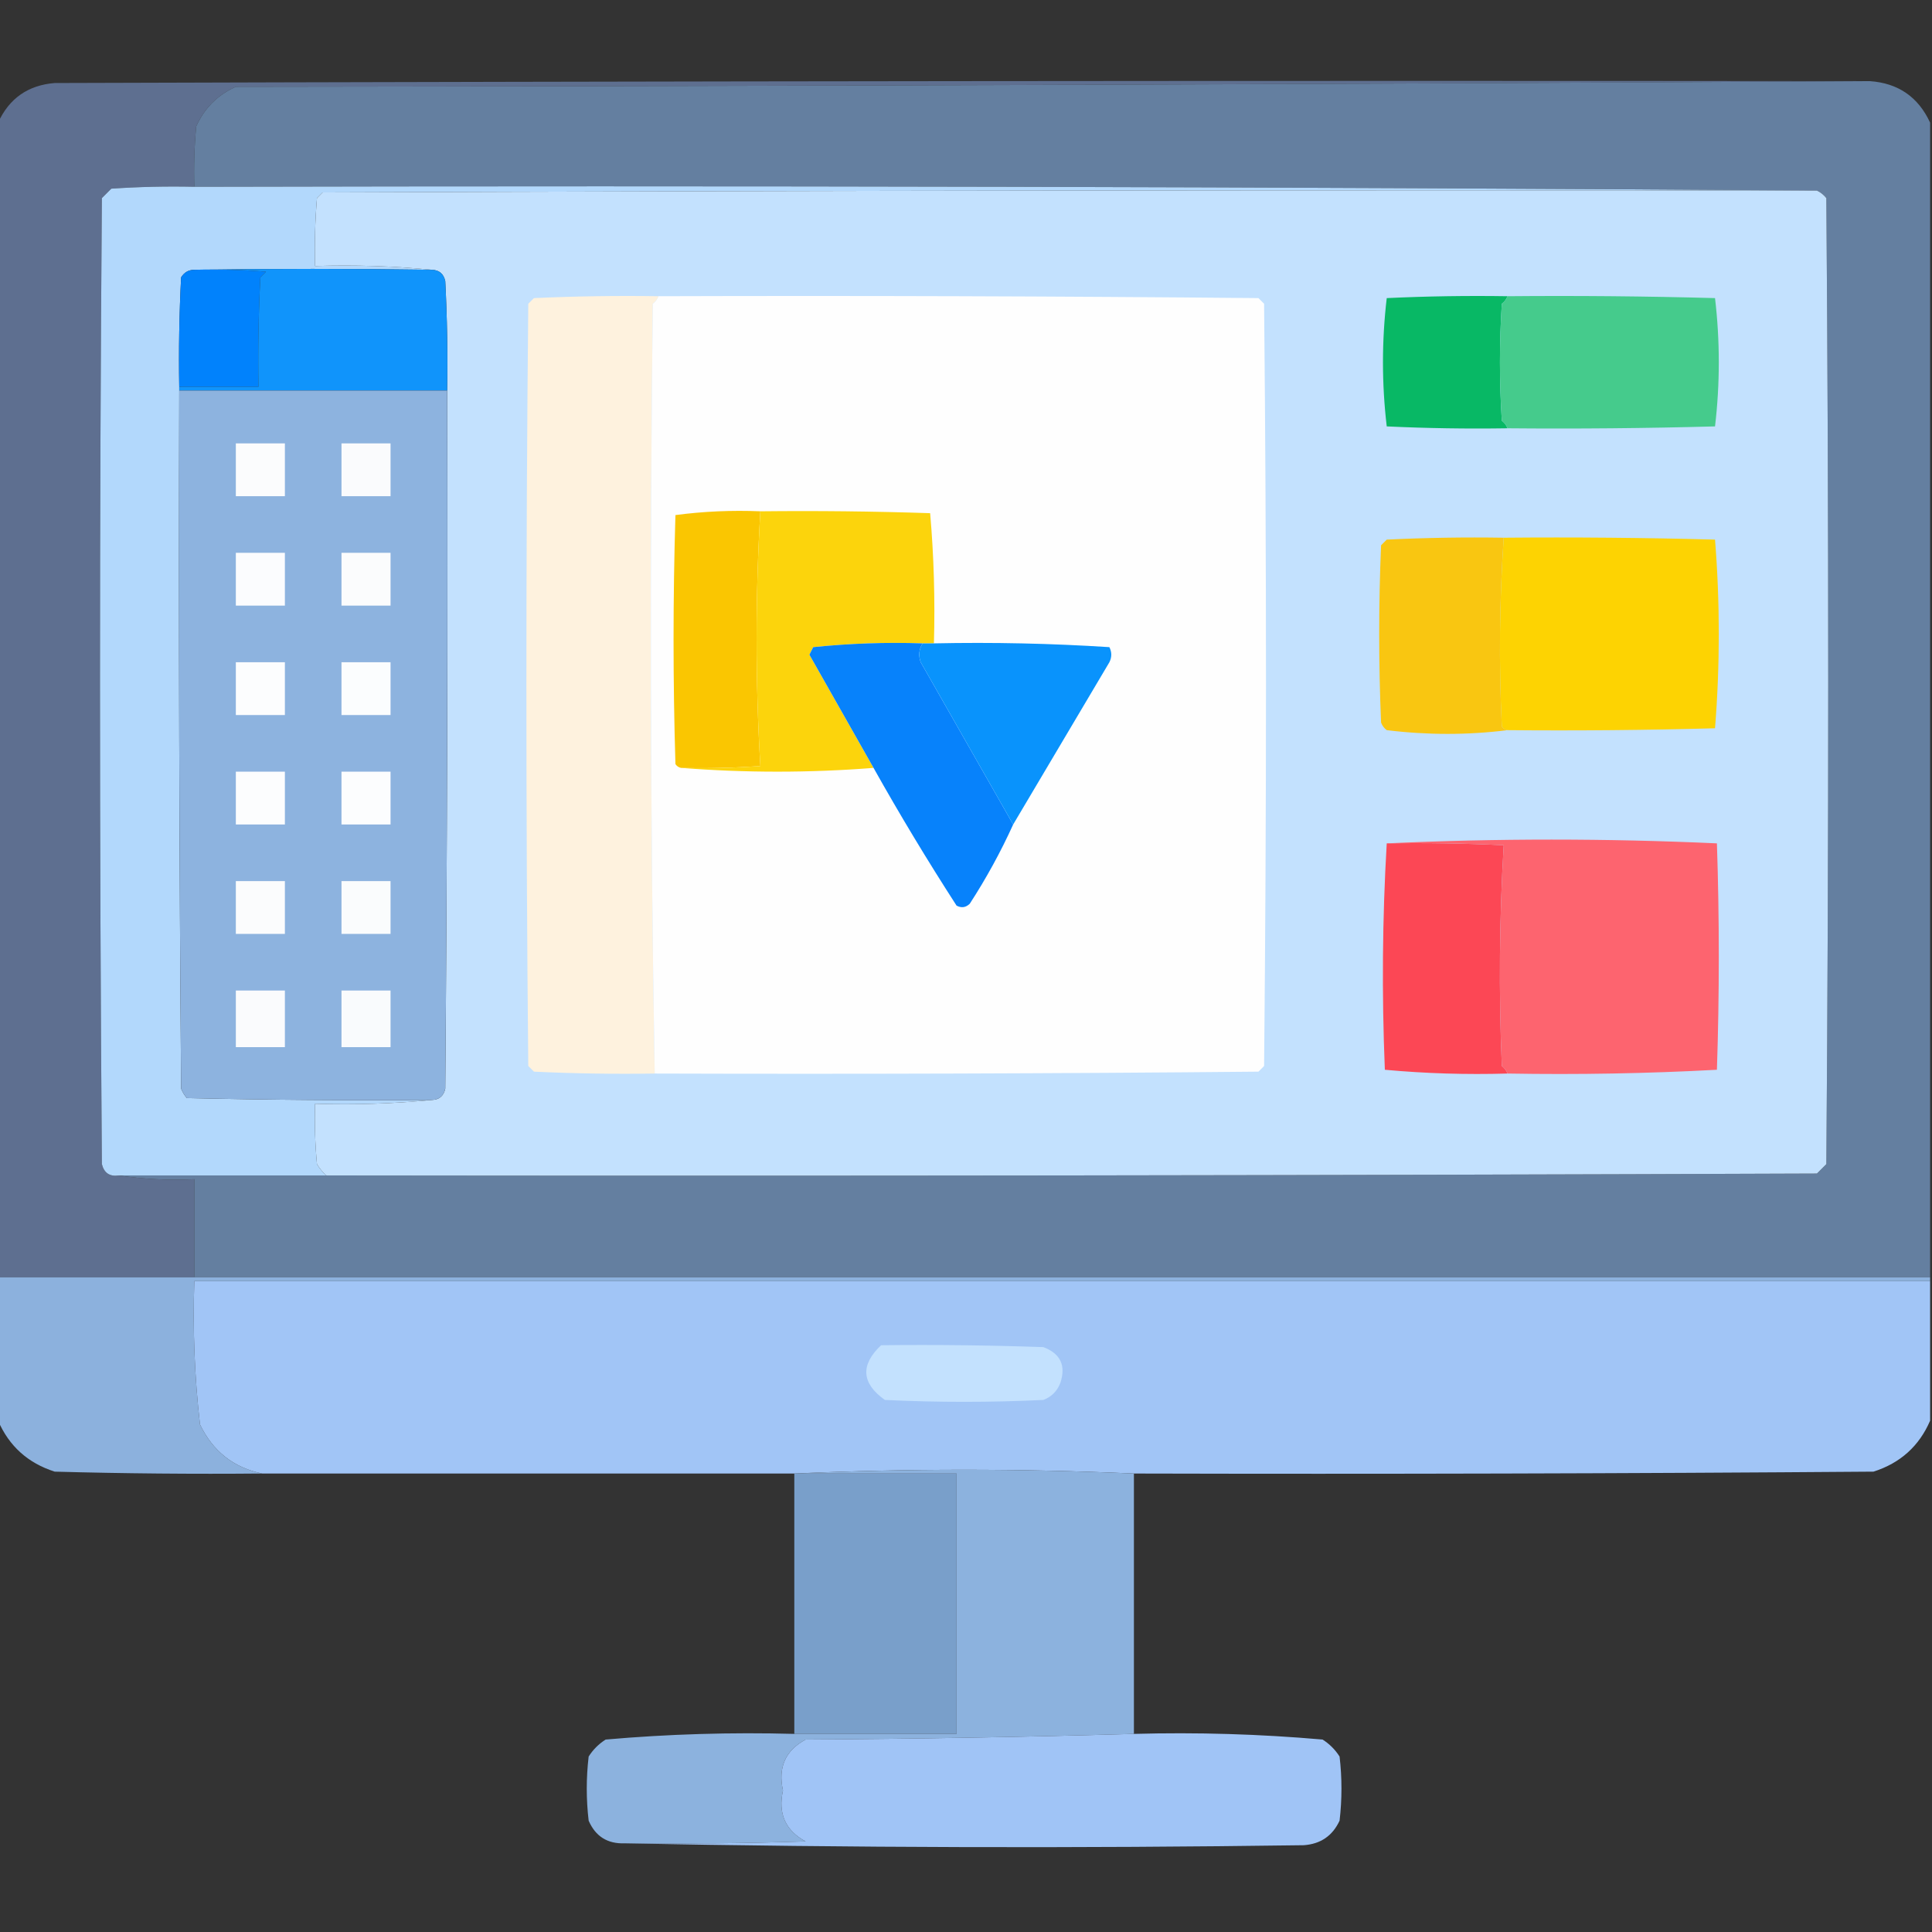<svg xmlns="http://www.w3.org/2000/svg" xmlns:xlink="http://www.w3.org/1999/xlink" width="512px" height="512px" style="shape-rendering:geometricPrecision; text-rendering:geometricPrecision; image-rendering:optimizeQuality; fill-rule:evenodd; clip-rule:evenodd"><rect width="100%" height="100%" fill="#333333" stroke="none"/><g><path style="opacity:1" fill="#5e6f90" d="M 495.5,21.5 C 351.334,22.333 207.001,22.833 62.5,23C 57.667,25.167 54.167,28.667 52,33.5C 51.501,38.823 51.334,44.156 51.5,49.5C 44.159,49.334 36.826,49.5 29.5,50C 28.667,50.833 27.833,51.667 27,52.5C 26.333,137.833 26.333,223.167 27,308.5C 27.588,310.863 29.088,311.863 31.5,311.5C 37.979,312.491 44.646,312.824 51.5,312.5C 51.5,321.167 51.5,329.833 51.5,338.5C 34.167,338.5 16.833,338.5 -0.5,338.5C -0.5,236.5 -0.5,134.5 -0.5,32.5C 2.427,26.078 7.427,22.578 14.5,22C 174.833,21.5 335.166,21.333 495.5,21.5 Z"></path></g><g><path style="opacity:1" fill="#647fa0" d="M 495.5,21.5 C 503.013,22.015 508.346,25.682 511.5,32.5C 511.5,134.5 511.5,236.5 511.5,338.5C 358.167,338.5 204.833,338.5 51.5,338.5C 51.5,329.833 51.5,321.167 51.5,312.5C 44.646,312.824 37.979,312.491 31.5,311.5C 49.833,311.5 68.167,311.5 86.5,311.5C 218.167,311.667 349.834,311.5 481.5,311C 482.333,310.167 483.167,309.333 484,308.5C 484.667,223.167 484.667,137.833 484,52.5C 483.292,51.62 482.458,50.953 481.5,50.5C 338.334,49.5 195.001,49.167 51.5,49.5C 51.334,44.156 51.501,38.823 52,33.5C 54.167,28.667 57.667,25.167 62.5,23C 207.001,22.833 351.334,22.333 495.5,21.5 Z"></path></g><g><path style="opacity:1" fill="#b2d8fc" d="M 51.5,49.5 C 195.001,49.167 338.334,49.5 481.5,50.5C 349.5,50.333 217.5,50.5 85.5,51C 85,51.5 84.5,52 84,52.5C 83.501,58.491 83.334,64.491 83.5,70.5C 94.013,70.172 104.347,70.506 114.5,71.5C 93.325,71.182 72.325,71.182 51.5,71.5C 49.983,71.511 48.816,72.177 48,73.5C 47.5,83.161 47.334,92.828 47.5,102.5C 47.5,102.833 47.5,103.167 47.5,103.5C 47.333,165.168 47.5,226.834 48,288.5C 48.374,289.416 48.874,290.25 49.5,291C 71.164,291.5 92.831,291.667 114.5,291.5C 104.347,292.494 94.013,292.828 83.5,292.5C 83.334,297.844 83.501,303.177 84,308.5C 84.698,309.691 85.531,310.691 86.5,311.5C 68.167,311.5 49.833,311.5 31.5,311.5C 29.088,311.863 27.588,310.863 27,308.5C 26.333,223.167 26.333,137.833 27,52.5C 27.833,51.667 28.667,50.833 29.5,50C 36.826,49.5 44.159,49.334 51.5,49.5 Z"></path></g><g><path style="opacity:1" fill="#c3e1fe" d="M 481.5,50.5 C 482.458,50.953 483.292,51.62 484,52.5C 484.667,137.833 484.667,223.167 484,308.5C 483.167,309.333 482.333,310.167 481.5,311C 349.834,311.5 218.167,311.667 86.5,311.5C 85.531,310.691 84.698,309.691 84,308.5C 83.501,303.177 83.334,297.844 83.5,292.5C 94.013,292.828 104.347,292.494 114.5,291.5C 116.411,291.426 117.578,290.426 118,288.5C 118.5,226.834 118.667,165.168 118.5,103.5C 118.666,93.828 118.5,84.161 118,74.5C 117.578,72.574 116.411,71.574 114.5,71.5C 104.347,70.506 94.013,70.172 83.5,70.5C 83.334,64.491 83.501,58.491 84,52.5C 84.5,52 85,51.5 85.5,51C 217.5,50.5 349.5,50.333 481.5,50.5 Z"></path></g><g><path style="opacity:1" fill="#0182fc" d="M 51.5,71.5 C 57.842,71.334 64.175,71.501 70.5,72C 70,72.5 69.5,73 69,73.5C 68.5,83.161 68.334,92.828 68.5,102.5C 61.5,102.5 54.5,102.5 47.5,102.5C 47.334,92.828 47.5,83.161 48,73.5C 48.816,72.177 49.983,71.511 51.5,71.5 Z"></path></g><g><path style="opacity:1" fill="#1094fb" d="M 51.5,71.5 C 72.325,71.182 93.325,71.182 114.5,71.5C 116.411,71.574 117.578,72.574 118,74.5C 118.5,84.161 118.666,93.828 118.5,103.5C 94.833,103.5 71.167,103.5 47.5,103.5C 47.5,103.167 47.5,102.833 47.5,102.5C 54.5,102.5 61.5,102.5 68.5,102.5C 68.334,92.828 68.5,83.161 69,73.5C 69.5,73 70,72.5 70.5,72C 64.175,71.501 57.842,71.334 51.5,71.5 Z"></path></g><g><path style="opacity:1" fill="#fef2de" d="M 174.5,78.5 C 174.217,79.289 173.717,79.956 173,80.5C 172.17,148.57 172.337,216.57 173.5,284.5C 162.828,284.667 152.161,284.5 141.5,284C 141,283.5 140.5,283 140,282.5C 139.333,215.167 139.333,147.833 140,80.5C 140.5,80 141,79.5 141.5,79C 152.495,78.5 163.495,78.334 174.5,78.5 Z"></path></g><g><path style="opacity:1" fill="#fefefe" d="M 174.5,78.5 C 227.501,78.333 280.501,78.5 333.5,79C 334,79.5 334.5,80 335,80.5C 335.667,147.833 335.667,215.167 335,282.5C 334.5,283 334,283.5 333.5,284C 280.168,284.5 226.834,284.667 173.5,284.5C 172.337,216.57 172.17,148.57 173,80.5C 173.717,79.956 174.217,79.289 174.5,78.5 Z"></path></g><g><path style="opacity:1" fill="#08b865" d="M 399.5,78.5 C 399.217,79.289 398.717,79.956 398,80.5C 397.333,90.833 397.333,101.167 398,111.5C 398.717,112.044 399.217,112.711 399.5,113.5C 388.828,113.667 378.161,113.5 367.5,113C 366.167,101.667 366.167,90.333 367.5,79C 378.161,78.5 388.828,78.334 399.5,78.5 Z"></path></g><g><path style="opacity:1" fill="#45cb8c" d="M 399.5,78.5 C 417.836,78.333 436.17,78.5 454.5,79C 455.833,90.333 455.833,101.667 454.5,113C 436.17,113.5 417.836,113.667 399.5,113.5C 399.217,112.711 398.717,112.044 398,111.5C 397.333,101.167 397.333,90.833 398,80.5C 398.717,79.956 399.217,79.289 399.5,78.5 Z"></path></g><g><path style="opacity:1" fill="#8db3df" d="M 47.5,103.5 C 71.167,103.5 94.833,103.5 118.5,103.5C 118.667,165.168 118.5,226.834 118,288.5C 117.578,290.426 116.411,291.426 114.5,291.5C 92.831,291.667 71.164,291.5 49.5,291C 48.874,290.25 48.374,289.416 48,288.5C 47.5,226.834 47.333,165.168 47.5,103.5 Z"></path></g><g><path style="opacity:1" fill="#fbfcfd" d="M 62.5,117.5 C 66.833,117.5 71.167,117.5 75.5,117.5C 75.5,122.167 75.5,126.833 75.5,131.5C 71.167,131.5 66.833,131.5 62.5,131.5C 62.5,126.833 62.5,122.167 62.5,117.5 Z"></path></g><g><path style="opacity:1" fill="#fafbfd" d="M 90.5,117.5 C 94.833,117.5 99.167,117.5 103.5,117.5C 103.5,122.167 103.5,126.833 103.5,131.5C 99.167,131.5 94.833,131.5 90.5,131.5C 90.5,126.833 90.5,122.167 90.5,117.5 Z"></path></g><g><path style="opacity:1" fill="#fac601" d="M 201.5,135.5 C 200.172,158 200.172,180.5 201.5,203C 194.508,203.5 187.508,203.666 180.5,203.5C 179.883,203.389 179.383,203.056 179,202.5C 178.333,180.5 178.333,158.5 179,136.5C 186.413,135.519 193.913,135.186 201.5,135.5 Z"></path></g><g><path style="opacity:1" fill="#fcd40c" d="M 201.5,135.5 C 216.504,135.333 231.504,135.5 246.5,136C 247.488,147.419 247.821,158.919 247.5,170.5C 246.5,170.5 245.5,170.5 244.5,170.5C 234.81,170.168 225.144,170.502 215.5,171.5C 215.167,172.167 214.833,172.833 214.5,173.5C 220.179,183.527 225.845,193.527 231.5,203.5C 214.5,204.833 197.5,204.833 180.5,203.5C 187.508,203.666 194.508,203.5 201.5,203C 200.172,180.5 200.172,158 201.5,135.5 Z"></path></g><g><path style="opacity:1" fill="#f9c611" d="M 398.5,142.5 C 397.362,159.123 397.196,175.789 398,192.5C 398.383,193.056 398.883,193.389 399.5,193.5C 388.961,194.82 378.295,194.82 367.5,193.5C 366.808,192.975 366.308,192.308 366,191.5C 365.333,175.833 365.333,160.167 366,144.5C 366.5,144 367,143.5 367.5,143C 377.828,142.5 388.161,142.334 398.5,142.5 Z"></path></g><g><path style="opacity:1" fill="#fdd302" d="M 398.5,142.5 C 417.17,142.333 435.836,142.5 454.5,143C 455.16,151.258 455.493,159.591 455.5,168C 455.493,176.409 455.16,184.742 454.5,193C 436.17,193.5 417.836,193.667 399.5,193.5C 398.883,193.389 398.383,193.056 398,192.5C 397.196,175.789 397.362,159.123 398.5,142.5 Z"></path></g><g><path style="opacity:1" fill="#fbfcfe" d="M 62.5,146.5 C 66.833,146.5 71.167,146.5 75.5,146.5C 75.5,151.167 75.5,155.833 75.5,160.5C 71.167,160.5 66.833,160.5 62.5,160.5C 62.5,155.833 62.5,151.167 62.5,146.5 Z"></path></g><g><path style="opacity:1" fill="#fbfcfd" d="M 90.5,146.5 C 94.833,146.5 99.167,146.5 103.5,146.5C 103.5,151.167 103.5,155.833 103.5,160.5C 99.167,160.5 94.833,160.5 90.5,160.5C 90.5,155.833 90.5,151.167 90.5,146.5 Z"></path></g><g><path style="opacity:1" fill="#0782fb" d="M 244.5,170.5 C 243.527,172.068 243.36,173.735 244,175.5C 252.179,189.861 260.345,204.194 268.5,218.5C 265.199,225.766 261.366,232.766 257,239.5C 255.951,240.517 254.784,240.684 253.5,240C 245.764,228.019 238.43,215.852 231.5,203.5C 225.845,193.527 220.179,183.527 214.5,173.5C 214.833,172.833 215.167,172.167 215.5,171.5C 225.144,170.502 234.81,170.168 244.5,170.5 Z"></path></g><g><path style="opacity:1" fill="#0993fc" d="M 244.5,170.5 C 245.5,170.5 246.5,170.5 247.5,170.5C 263.078,170.176 278.578,170.509 294,171.5C 294.667,172.833 294.667,174.167 294,175.5C 285.474,189.897 276.974,204.23 268.5,218.5C 260.345,204.194 252.179,189.861 244,175.5C 243.36,173.735 243.527,172.068 244.5,170.5 Z"></path></g><g><path style="opacity:1" fill="#fcfdfe" d="M 62.5,175.5 C 66.833,175.5 71.167,175.5 75.5,175.5C 75.5,180.167 75.5,184.833 75.5,189.5C 71.167,189.5 66.833,189.5 62.5,189.5C 62.5,184.833 62.5,180.167 62.5,175.5 Z"></path></g><g><path style="opacity:1" fill="#fbfdfe" d="M 90.5,175.5 C 94.833,175.5 99.167,175.5 103.5,175.5C 103.5,180.167 103.5,184.833 103.5,189.5C 99.167,189.5 94.833,189.5 90.5,189.5C 90.5,184.833 90.5,180.167 90.5,175.5 Z"></path></g><g><path style="opacity:1" fill="#fcfdfe" d="M 62.5,204.5 C 66.833,204.5 71.167,204.5 75.5,204.5C 75.5,209.167 75.5,213.833 75.5,218.5C 71.167,218.5 66.833,218.5 62.5,218.5C 62.5,213.833 62.5,209.167 62.5,204.5 Z"></path></g><g><path style="opacity:1" fill="#fcfdfe" d="M 90.5,204.5 C 94.833,204.5 99.167,204.5 103.5,204.5C 103.5,209.167 103.5,213.833 103.5,218.5C 99.167,218.5 94.833,218.5 90.5,218.5C 90.5,213.833 90.5,209.167 90.5,204.5 Z"></path></g><g><path style="opacity:1" fill="#fc4755" d="M 367.5,223.5 C 377.839,223.334 388.172,223.5 398.5,224C 397.341,243.427 397.174,262.927 398,282.5C 398.717,283.044 399.217,283.711 399.5,284.5C 388.585,284.82 377.752,284.487 367,283.5C 366.171,263.329 366.338,243.329 367.5,223.5 Z"></path></g><g><path style="opacity:1" fill="#fd646f" d="M 367.5,223.5 C 396.569,222.168 425.736,222.168 455,223.5C 455.667,243.5 455.667,263.5 455,283.5C 436.576,284.493 418.076,284.826 399.5,284.5C 399.217,283.711 398.717,283.044 398,282.5C 397.174,262.927 397.341,243.427 398.5,224C 388.172,223.5 377.839,223.334 367.5,223.5 Z"></path></g><g><path style="opacity:1" fill="#fbfcfd" d="M 62.5,233.5 C 66.833,233.5 71.167,233.5 75.5,233.5C 75.5,238.167 75.5,242.833 75.5,247.5C 71.167,247.5 66.833,247.5 62.5,247.5C 62.5,242.833 62.5,238.167 62.5,233.5 Z"></path></g><g><path style="opacity:1" fill="#fafcfd" d="M 90.5,233.5 C 94.833,233.5 99.167,233.5 103.5,233.5C 103.5,238.167 103.5,242.833 103.5,247.5C 99.167,247.5 94.833,247.5 90.5,247.5C 90.5,242.833 90.5,238.167 90.5,233.5 Z"></path></g><g><path style="opacity:1" fill="#fafbfd" d="M 62.5,262.5 C 66.833,262.5 71.167,262.5 75.5,262.5C 75.5,267.5 75.5,272.5 75.5,277.5C 71.167,277.5 66.833,277.5 62.5,277.5C 62.5,272.5 62.5,267.5 62.5,262.5 Z"></path></g><g><path style="opacity:1" fill="#f9fbfd" d="M 90.5,262.5 C 94.833,262.5 99.167,262.5 103.5,262.5C 103.5,267.5 103.5,272.5 103.5,277.5C 99.167,277.5 94.833,277.5 90.5,277.5C 90.5,272.5 90.5,267.5 90.5,262.5 Z"></path></g><g><path style="opacity:1" fill="#8cb1dd" d="M -0.5,338.5 C 16.833,338.5 34.167,338.5 51.5,338.5C 204.833,338.5 358.167,338.5 511.5,338.5C 511.5,338.833 511.5,339.167 511.5,339.5C 358.167,339.5 204.833,339.5 51.5,339.5C 51.059,352.241 51.559,364.908 53,377.5C 56.41,384.607 61.91,388.94 69.5,390.5C 51.164,390.667 32.83,390.5 14.5,390C 7.407,387.737 2.407,383.237 -0.5,376.5C -0.5,363.833 -0.5,351.167 -0.5,338.5 Z"></path></g><g><path style="opacity:0.994" fill="#a2c6f7" d="M 511.5,339.5 C 511.5,351.833 511.5,364.167 511.5,376.5C 508.593,383.237 503.593,387.737 496.5,390C 431.168,390.5 365.834,390.667 300.5,390.5C 270.5,389.167 240.5,389.167 210.5,390.5C 163.5,390.5 116.5,390.5 69.5,390.5C 61.91,388.94 56.41,384.607 53,377.5C 51.559,364.908 51.059,352.241 51.5,339.5C 204.833,339.5 358.167,339.5 511.5,339.5 Z"></path></g><g><path style="opacity:1" fill="#c3e1fe" d="M 233.5,356.5 C 247.837,356.333 262.171,356.5 276.5,357C 281.038,358.713 282.538,361.88 281,366.5C 280.167,368.667 278.667,370.167 276.5,371C 262.5,371.667 248.5,371.667 234.5,371C 228.292,366.58 227.958,361.747 233.5,356.5 Z"></path></g><g><path style="opacity:1" fill="#799fca" d="M 210.5,390.5 C 224.833,390.5 239.167,390.5 253.5,390.5C 253.5,413.5 253.5,436.5 253.5,459.5C 239.167,459.5 224.833,459.5 210.5,459.5C 210.5,436.5 210.5,413.5 210.5,390.5 Z"></path></g><g><path style="opacity:0.993" fill="#8db3df" d="M 210.5,390.5 C 240.5,389.167 270.5,389.167 300.5,390.5C 300.5,413.5 300.5,436.5 300.5,459.5C 271.67,460.332 242.67,460.832 213.5,461C 208.137,463.904 206.137,468.404 207.5,474.5C 206.137,480.596 208.137,485.096 213.5,488C 197.503,488.5 181.503,488.667 165.5,488.5C 160.977,488.655 157.811,486.655 156,482.5C 155.333,476.833 155.333,471.167 156,465.5C 157.167,463.667 158.667,462.167 160.5,461C 177.097,459.544 193.763,459.044 210.5,459.5C 224.833,459.5 239.167,459.5 253.5,459.5C 253.5,436.5 253.5,413.5 253.5,390.5C 239.167,390.5 224.833,390.5 210.5,390.5 Z"></path></g><g><path style="opacity:0.99" fill="#a1c6f8" d="M 300.5,459.5 C 317.237,459.044 333.903,459.544 350.5,461C 352.333,462.167 353.833,463.667 355,465.5C 355.667,471.167 355.667,476.833 355,482.5C 353.132,486.521 349.965,488.687 345.5,489C 285.332,489.832 225.332,489.665 165.5,488.5C 181.503,488.667 197.503,488.5 213.5,488C 208.137,485.096 206.137,480.596 207.5,474.5C 206.137,468.404 208.137,463.904 213.5,461C 242.67,460.832 271.67,460.332 300.5,459.5 Z"></path></g></svg>